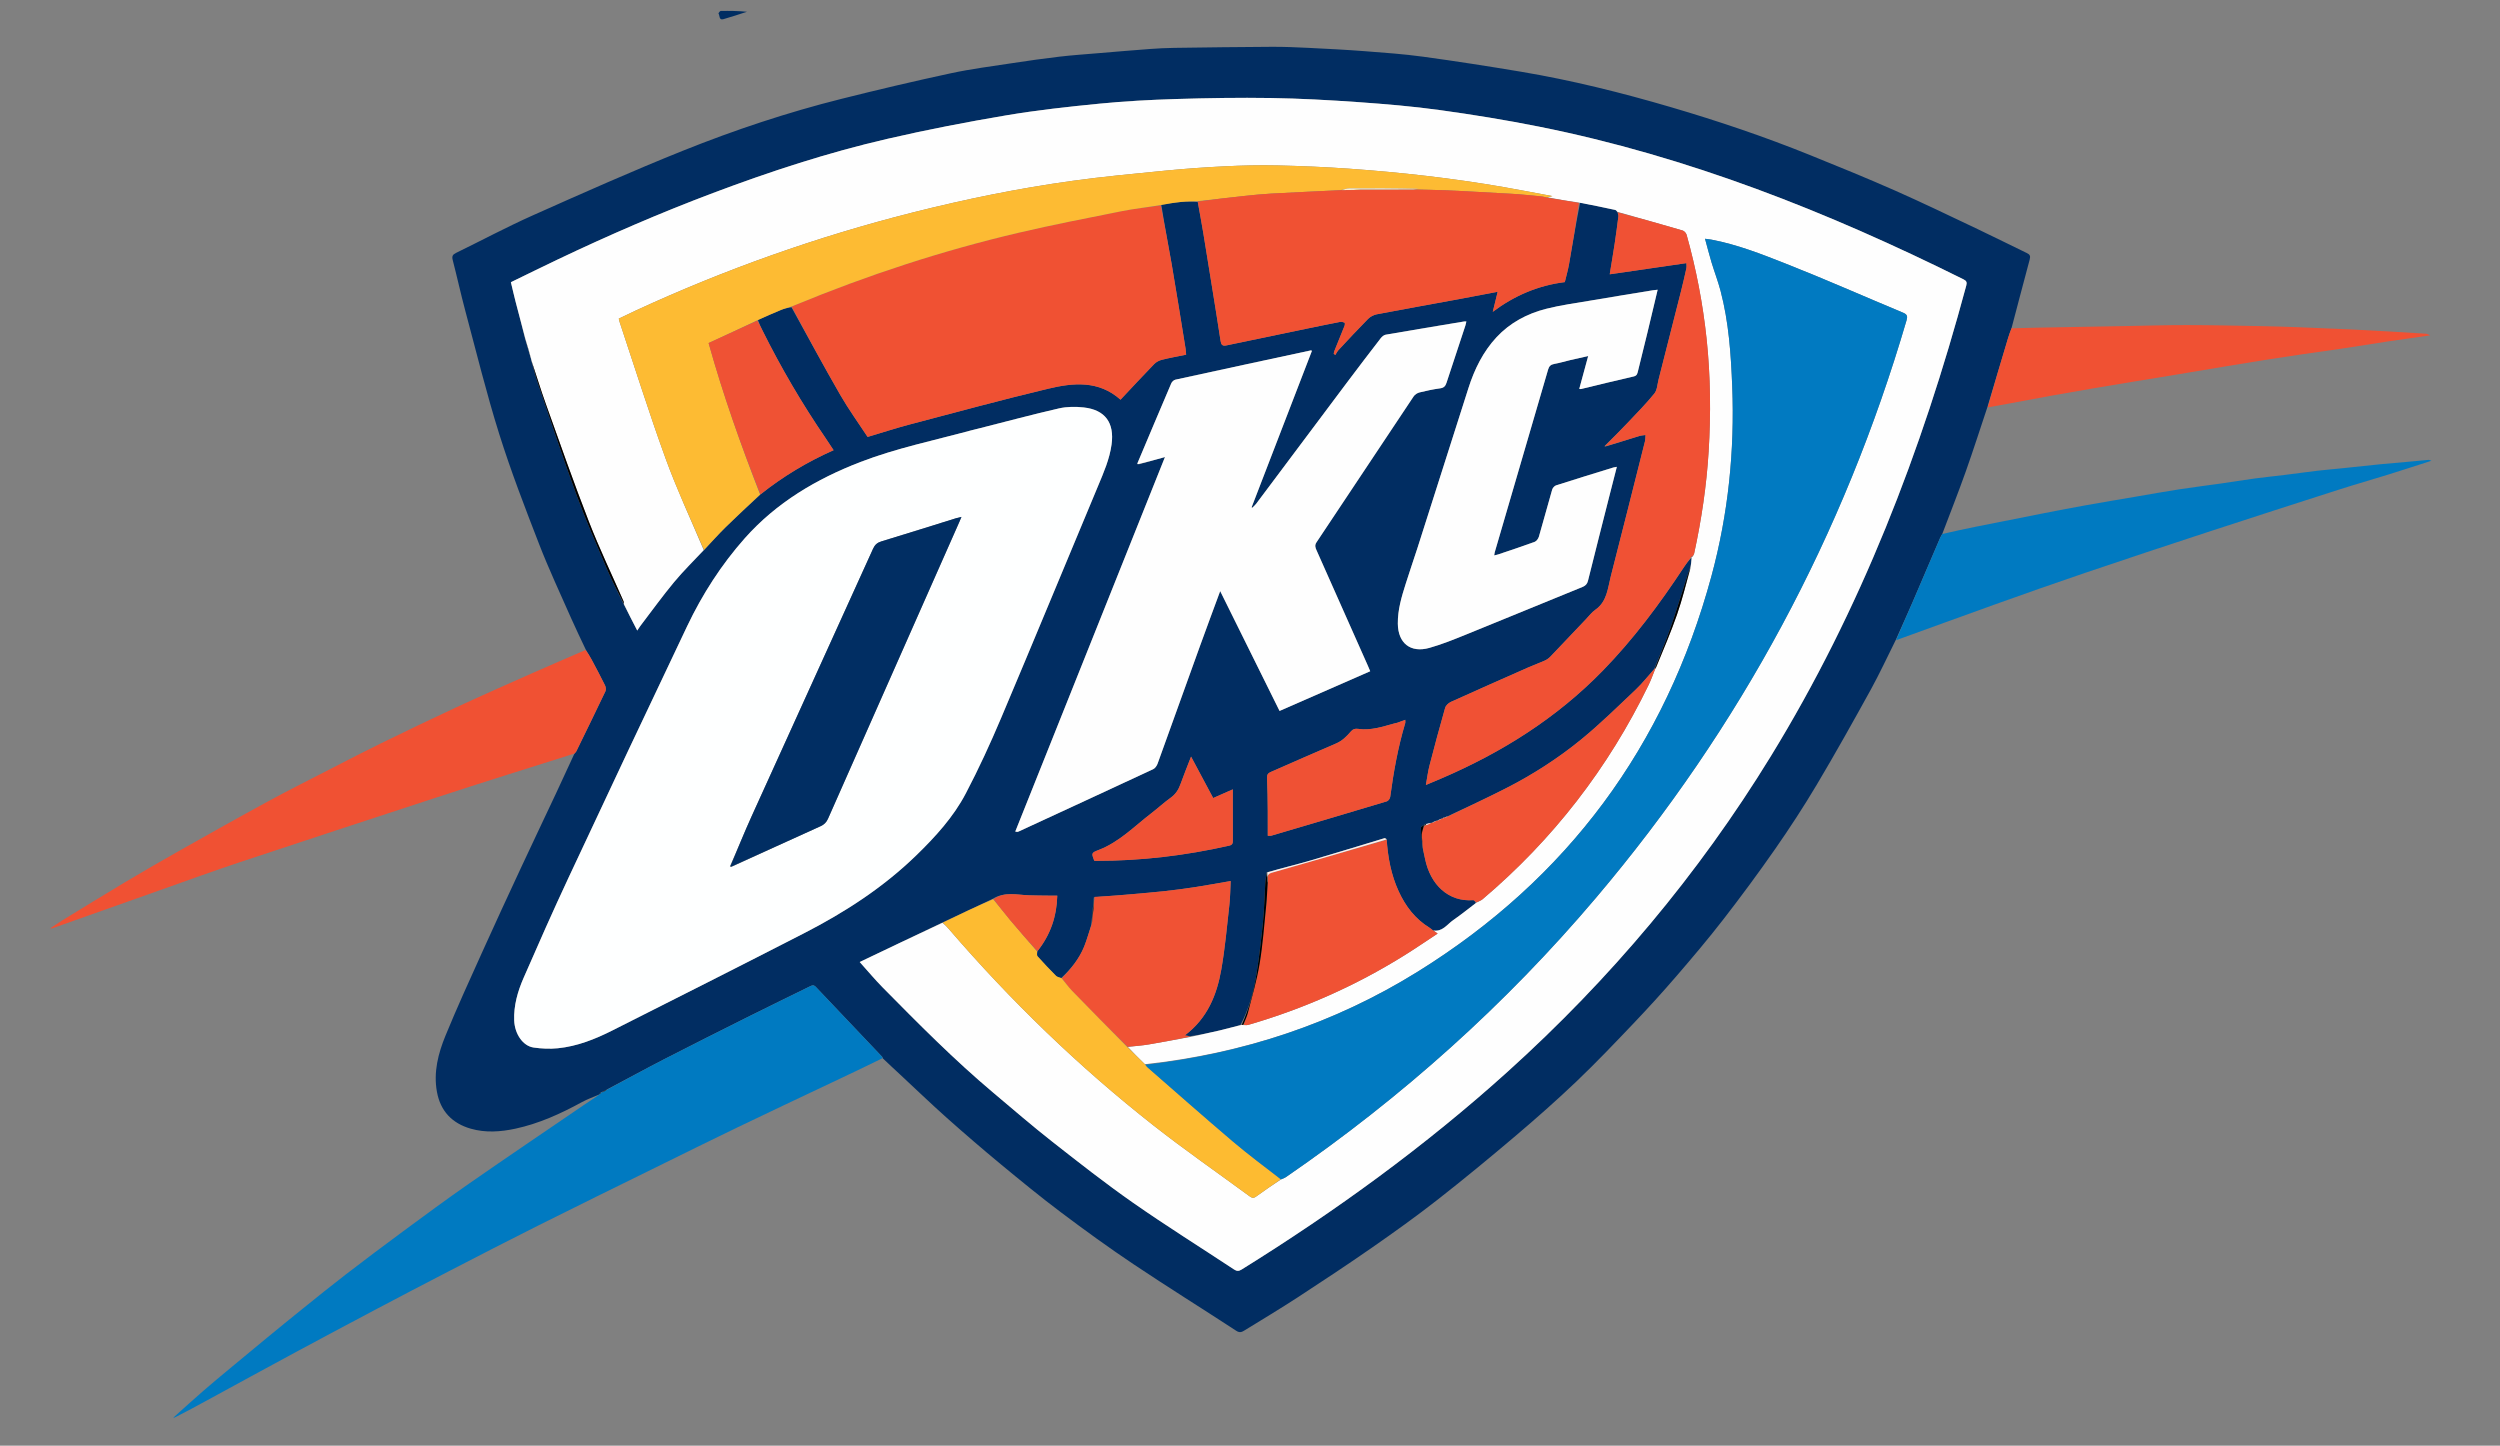 <svg version="1.1" id="Layer_1" xmlns="http://www.w3.org/2000/svg" xmlns:xlink="http://www.w3.org/1999/xlink" x="0px" y="0px"
	 width="100%" viewBox="0 0 2300 1330" enable-background="new 0 0 2300 1330" xml:space="preserve">
<rect x="0" y="0" width="2300" height="1330" fill="#808080" stroke="none"/>
<path fill="none" opacity="1" stroke="none"
	d="
M1447,1331 
	C964.667,1331 482.833,1331 1,1331 
	C1,887.667 1,444.333 1,1 
	C767.667,1 1534.333,1 2301,1 
	C2301,444.333 2301,887.667 2301,1331 
	C2016.5,1331 1732,1331 1447,1331 
M161.793,1303.99 
	C171.564,1298.653 181.33,1293.305 191.109,1287.982 
	C217.685,1273.517 244.224,1258.983 270.858,1244.627 
	C295.818,1231.173 320.843,1217.839 345.911,1204.587 
	C368.249,1192.778 390.637,1181.063 413.087,1169.468 
	C440.345,1155.39 467.593,1141.283 495.024,1127.547 
	C531.102,1109.481 567.342,1091.74 603.535,1073.906 
	C628.553,1061.579 653.541,1049.191 678.667,1037.089 
	C707.448,1023.227 736.361,1009.641 765.227,995.956 
	C780.777,988.583 796.348,981.252 812.525,974.198 
	C817.526,978.808 822.544,983.401 827.526,988.032 
	C841.987,1001.477 856.21,1015.19 870.947,1028.325 
	C887.242,1042.85 903.798,1057.102 920.618,1071.016 
	C938.955,1086.184 957.382,1101.285 976.397,1115.581 
	C998.172,1131.952 1020.258,1147.971 1042.894,1163.119 
	C1074.091,1183.994 1105.984,1203.826 1137.409,1224.364 
	C1140.649,1226.482 1142.682,1225.381 1145.014,1223.946 
	C1161.351,1213.893 1177.824,1204.041 1193.888,1193.565 
	C1217.019,1178.481 1240.064,1163.243 1262.728,1147.471 
	C1282.935,1133.409 1302.981,1119.052 1322.362,1103.884 
	C1346.825,1084.738 1370.805,1064.947 1394.498,1044.851 
	C1413.556,1028.685 1432.323,1012.118 1450.4,994.871 
	C1468.449,977.651 1485.688,959.56 1502.893,941.48 
	C1516.369,927.318 1529.553,912.851 1542.315,898.043 
	C1557.089,880.9 1571.721,863.595 1585.571,845.707 
	C1601.946,824.558 1617.868,803.025 1633.146,781.073 
	C1646.555,761.806 1659.42,742.099 1671.417,721.927 
	C1688.5,693.202 1704.821,664.014 1720.967,634.747 
	C1729.21,619.806 1736.361,604.262 1744.768,588.973 
	C1774.974,577.987 1805.135,566.873 1835.401,556.053 
	C1862.906,546.219 1890.449,536.482 1918.112,527.102 
	C1955.667,514.368 1993.309,501.883 2030.993,489.532 
	C2071.468,476.267 2112.012,463.212 2152.573,450.211 
	C2167.166,445.533 2181.919,441.36 2196.553,436.81 
	C2209.68,432.728 2222.744,428.444 2236.927,423.9 
	C2235.349,423.393 2234.805,423.036 2234.295,423.081 
	C2227.434,423.688 2220.58,424.372 2213.72,424.995 
	C2205.853,425.709 2197.975,426.304 2190.115,427.091 
	C2177.705,428.333 2165.307,429.708 2152.901,430.994 
	C2145.87,431.723 2138.818,432.272 2131.8,433.107 
	C2121.716,434.307 2111.66,435.739 2101.581,436.986 
	C2092.624,438.095 2083.634,438.951 2074.692,440.166 
	C2063.831,441.641 2053.012,443.431 2042.16,444.983 
	C2029.673,446.769 2017.146,448.278 2004.683,450.21 
	C1991.281,452.288 1977.933,454.712 1964.563,456.997 
	C1949.583,459.557 1934.59,462.046 1919.632,464.725 
	C1906.773,467.029 1893.941,469.491 1881.121,472.002 
	C1860.123,476.115 1839.138,480.295 1818.159,484.507 
	C1807.76,486.594 1797.389,488.815 1787.281,490.306 
	C1794.378,471.486 1801.763,452.77 1808.491,433.819 
	C1815.439,414.253 1821.748,394.46 1829.091,374.81 
	C1835.019,373.718 1840.948,372.634 1846.873,371.531 
	C1860.332,369.027 1873.779,366.459 1887.249,364.022 
	C1899.917,361.73 1912.602,359.534 1925.292,357.368 
	C1937.998,355.199 1950.717,353.103 1963.436,351.003 
	C1976.145,348.905 1988.864,346.866 2001.571,344.757 
	C2017.012,342.195 2032.443,339.571 2047.884,337.006 
	C2059.795,335.028 2071.706,333.051 2083.632,331.167 
	C2094.933,329.382 2106.247,327.676 2117.567,326.014 
	C2129.859,324.209 2142.176,322.569 2154.462,320.72 
	C2168.827,318.558 2183.16,316.187 2197.525,314.022 
	C2209.867,312.162 2222.233,310.466 2235.786,308.525 
	C2233.815,307.705 2232.996,307.105 2232.142,307.049 
	C2221.117,306.321 2210.09,305.638 2199.06,305.009 
	C2186.704,304.305 2174.347,303.593 2161.985,303.02 
	C2145.965,302.277 2129.94,301.615 2113.914,301.019 
	C2102.488,300.594 2091.057,300.229 2079.625,300.022 
	C2057.031,299.614 2034.434,299.094 2011.838,299.072 
	C1992.58,299.053 1973.321,299.661 1954.062,300.001 
	C1935.633,300.327 1917.205,300.669 1898.776,300.998 
	C1882.851,301.281 1866.926,301.556 1851.013,301.055 
	C1856.401,280.29 1861.662,259.492 1867.301,238.796 
	C1868.236,235.363 1867.443,234.121 1864.552,232.733 
	C1849.436,225.48 1834.475,217.904 1819.325,210.725 
	C1794.019,198.734 1768.802,186.525 1743.193,175.212 
	C1717.478,163.853 1691.42,153.254 1665.352,142.718 
	C1623.454,125.784 1580.683,111.344 1537.323,98.612 
	C1491.838,85.257 1445.903,73.789 1399.135,65.957 
	C1369.234,60.95 1339.267,56.276 1309.232,52.168 
	C1291.418,49.732 1273.431,48.453 1255.49,47.081 
	C1238.329,45.768 1221.131,44.89 1203.938,44.045 
	C1192.664,43.491 1181.369,43.008 1170.086,43.063 
	C1140.135,43.212 1110.184,43.619 1080.235,44.04 
	C1072.78,44.145 1065.318,44.518 1057.883,45.072 
	C1041.734,46.277 1025.597,47.65 1009.46,49.008 
	C997.769,49.992 986.055,50.793 974.408,52.162 
	C960.169,53.835 945.963,55.848 931.789,58.021 
	C912.726,60.942 893.537,63.363 874.708,67.419 
	C841.021,74.677 807.458,82.577 774.034,90.971 
	C724.413,103.432 675.874,119.583 628.449,138.597 
	C581.911,157.255 536.061,177.675 490.258,198.102 
	C466.307,208.784 443.128,221.189 419.535,232.683 
	C416.431,234.195 415.604,235.766 416.499,239.228 
	C420.505,254.724 423.903,270.379 428.045,285.837 
	C438.212,323.78 447.569,361.991 459.333,399.44 
	C470.079,433.647 483.039,467.196 496.011,500.653 
	C504.979,523.785 515.548,546.3 525.561,569.021 
	C529.835,578.72 534.514,588.24 538.352,598.177 
	C521.794,605.357 505.186,612.424 488.69,619.744 
	C465.458,630.054 442.211,640.338 419.154,651.029 
	C396.193,661.677 373.398,672.688 350.647,683.781 
	C335.848,690.997 321.228,698.583 306.584,706.113 
	C286.672,716.352 266.65,726.393 246.973,737.067 
	C220.166,751.61 193.58,766.566 167.012,781.546 
	C149.542,791.396 132.169,801.429 114.939,811.692 
	C95.486,823.278 76.228,835.193 56.916,847.015 
	C53.26,849.254 49.746,851.726 46.166,854.09 
	C48.115,854.429 49.349,853.629 50.696,853.15 
	C82.871,841.72 115.048,830.297 147.245,818.93 
	C171.785,810.266 196.241,801.342 220.931,793.126 
	C280.193,773.407 339.557,753.993 398.91,734.547 
	C422.086,726.953 445.32,719.535 468.567,712.16 
	C488.415,705.862 508.319,699.739 528.056,694.316 
	C522.549,706.192 517.089,718.09 511.525,729.938 
	C500.745,752.893 489.813,775.778 479.114,798.77 
	C467.304,824.152 455.53,849.552 444.023,875.072 
	C432.389,900.876 420.583,926.623 409.854,952.805 
	C403.133,969.205 398.671,986.413 401.994,1004.579 
	C405.252,1022.393 416.108,1033.501 433.054,1038.382 
	C446.62,1042.289 460.526,1041.33 474.225,1038.371 
	C495.946,1033.679 515.912,1024.57 535.306,1013.973 
	C540.334,1011.225 545.819,1009.316 550.807,1007.66 
	C546.022,1010.791 541.182,1013.842 536.46,1017.066 
	C501.492,1040.942 466.411,1064.656 431.648,1088.826 
	C410.949,1103.217 390.672,1118.221 370.371,1133.176 
	C352.816,1146.108 335.392,1159.224 318.106,1172.513 
	C304.817,1182.73 291.794,1193.294 278.727,1203.796 
	C267.565,1212.766 256.48,1221.833 245.415,1230.922 
	C234.105,1240.211 222.841,1249.557 211.592,1258.92 
	C203.484,1265.669 195.341,1272.38 187.381,1279.302 
	C178.282,1287.214 169.37,1295.34 159.938,1303.697 
	C159.811,1304.056 159.685,1304.415 159.558,1304.774 
	C160.061,1304.542 160.564,1304.311 161.793,1303.99 
M661.022,12.597 
	C662.327,14.48 661.325,18.814 665.513,17.646 
	C672.805,15.613 679.968,13.12 687.185,10.819 
	C679.022,10 671.09,9.95 663.162,10.081 
	C662.398,10.093 661.653,11.228 661.022,12.597 
z"/>
<path fill="#012D62" opacity="1" stroke="none" 
	d="
M1828.336,374.766 
	C1821.748,394.46 1815.439,414.253 1808.491,433.819 
	C1801.763,452.77 1794.378,471.486 1786.993,490.961 
	C1786.075,492.765 1785.342,493.87 1784.828,495.069 
	C1776.399,514.727 1768.061,534.424 1759.565,554.053 
	C1754.502,565.753 1749.2,577.349 1744.005,588.991 
	C1736.361,604.262 1729.21,619.806 1720.967,634.747 
	C1704.821,664.014 1688.5,693.202 1671.417,721.927 
	C1659.42,742.099 1646.555,761.806 1633.146,781.073 
	C1617.868,803.025 1601.946,824.558 1585.571,845.707 
	C1571.721,863.595 1557.089,880.9 1542.315,898.043 
	C1529.553,912.851 1516.369,927.318 1502.893,941.48 
	C1485.688,959.56 1468.449,977.651 1450.4,994.871 
	C1432.323,1012.118 1413.556,1028.685 1394.498,1044.851 
	C1370.805,1064.947 1346.825,1084.738 1322.362,1103.884 
	C1302.981,1119.052 1282.935,1133.409 1262.728,1147.471 
	C1240.064,1163.243 1217.019,1178.481 1193.888,1193.565 
	C1177.824,1204.041 1161.351,1213.893 1145.014,1223.946 
	C1142.682,1225.381 1140.649,1226.482 1137.409,1224.364 
	C1105.984,1203.826 1074.091,1183.994 1042.894,1163.119 
	C1020.258,1147.971 998.172,1131.952 976.397,1115.581 
	C957.382,1101.285 938.955,1086.184 920.618,1071.016 
	C903.798,1057.102 887.242,1042.85 870.947,1028.325 
	C856.21,1015.19 841.987,1001.477 827.526,988.032 
	C822.544,983.401 817.526,978.808 812.23,973.709 
	C811.827,972.911 811.807,972.52 811.601,972.304 
	C791.23,950.848 770.814,929.436 750.509,907.918 
	C748.444,905.73 746.904,906.598 744.884,907.596 
	C726.695,916.576 708.426,925.394 690.284,934.465 
	C663.807,947.703 637.341,960.965 611.015,974.498 
	C593.673,983.412 576.586,992.821 559.001,1002.026 
	C556.749,1003.054 554.879,1004.066 553.011,1005.043 
	C553.013,1005.008 553.078,1005.034 552.729,1005.055 
	C551.93,1005.739 551.478,1006.403 551.029,1007.034 
	C551.032,1007.002 551.094,1007.022 551.094,1007.022 
	C545.819,1009.316 540.334,1011.225 535.306,1013.973 
	C515.912,1024.57 495.946,1033.679 474.225,1038.371 
	C460.526,1041.33 446.62,1042.289 433.054,1038.382 
	C416.108,1033.501 405.252,1022.393 401.994,1004.579 
	C398.671,986.413 403.133,969.205 409.854,952.805 
	C420.583,926.623 432.389,900.876 444.023,875.072 
	C455.53,849.552 467.304,824.152 479.114,798.77 
	C489.813,775.778 500.745,752.893 511.525,729.938 
	C517.089,718.09 522.549,706.192 528.303,693.701 
	C529.08,692.526 529.792,692.054 530.116,691.393 
	C539.146,672.931 548.192,654.476 557.024,635.919 
	C557.708,634.481 557.363,632.047 556.607,630.515 
	C552.642,622.492 548.434,614.587 544.219,606.691 
	C542.608,603.674 540.753,600.787 539.009,597.841 
	C534.514,588.24 529.835,578.72 525.561,569.021 
	C515.548,546.3 504.979,523.785 496.011,500.653 
	C483.039,467.196 470.079,433.647 459.333,399.44 
	C447.569,361.991 438.212,323.78 428.045,285.837 
	C423.903,270.379 420.505,254.724 416.499,239.228 
	C415.604,235.766 416.431,234.195 419.535,232.683 
	C443.128,221.189 466.307,208.784 490.258,198.102 
	C536.061,177.675 581.911,157.255 628.449,138.597 
	C675.874,119.583 724.413,103.432 774.034,90.971 
	C807.458,82.577 841.021,74.677 874.708,67.419 
	C893.537,63.363 912.726,60.942 931.789,58.021 
	C945.963,55.848 960.169,53.835 974.408,52.162 
	C986.055,50.793 997.769,49.992 1009.46,49.008 
	C1025.597,47.65 1041.734,46.277 1057.883,45.072 
	C1065.318,44.518 1072.78,44.145 1080.235,44.04 
	C1110.184,43.619 1140.135,43.212 1170.086,43.063 
	C1181.369,43.008 1192.664,43.491 1203.938,44.045 
	C1221.131,44.89 1238.329,45.768 1255.49,47.081 
	C1273.431,48.453 1291.418,49.732 1309.232,52.168 
	C1339.267,56.276 1369.234,60.95 1399.135,65.957 
	C1445.903,73.789 1491.838,85.257 1537.323,98.612 
	C1580.683,111.344 1623.454,125.784 1665.352,142.718 
	C1691.42,153.254 1717.478,163.853 1743.193,175.212 
	C1768.802,186.525 1794.019,198.734 1819.325,210.725 
	C1834.475,217.904 1849.436,225.48 1864.552,232.733 
	C1867.443,234.121 1868.236,235.363 1867.301,238.796 
	C1861.662,259.492 1856.401,280.29 1850.681,301.627 
	C1849.363,305.171 1848.305,308.12 1847.404,311.117 
	C1841.03,332.328 1834.688,353.549 1828.336,374.766 
M1328.377,752.043 
	C1327.897,752.359 1327.417,752.676 1327.006,753.003 
	C1327.006,753.003 1327.019,752.935 1326.286,753.057 
	C1324.837,753.701 1323.387,754.344 1322.005,755.001 
	C1322.005,755.001 1322.017,754.934 1321.284,755.053 
	C1319.835,755.698 1318.386,756.343 1317.005,757.002 
	C1317.005,757.002 1317.018,756.934 1316.287,757.053 
	C1314.922,757.369 1313.557,757.685 1311.366,758.008 
	C1309.915,759.195 1307.195,760.416 1307.224,761.565 
	C1307.383,767.715 1308.229,773.848 1308.993,780.793 
	C1309.655,783.789 1310.366,786.775 1310.97,789.782 
	C1315.867,814.189 1332.741,829.895 1355.412,828.141 
	C1356.24,828.077 1357.186,829.548 1357.722,830.888 
	C1350.833,836.107 1344.106,841.562 1337.002,846.471 
	C1331.364,850.366 1327.243,857.351 1318.188,855.953 
	C1317.197,855.144 1316.284,854.208 1315.203,853.547 
	C1301.975,845.456 1293.077,833.753 1286.707,819.841 
	C1279.831,804.827 1276.874,788.935 1275.74,771.908 
	C1275.066,771.631 1274.276,770.969 1273.734,771.132 
	C1251.075,777.937 1228.488,784.989 1205.777,791.617 
	C1192.623,795.457 1179.273,798.629 1165.354,802.551 
	C1164.902,805.981 1164.254,809.398 1164.036,812.842 
	C1163.281,824.726 1163.091,836.66 1161.912,848.497 
	C1160.314,864.554 1158.458,880.613 1155.869,896.535 
	C1153.273,912.502 1149.107,928.14 1141.229,942.996 
	C1134.917,944.665 1128.639,946.475 1122.287,947.969 
	C1113.271,950.09 1104.201,951.979 1094.785,953.332 
	C1093.627,953.137 1092.47,952.943 1090.062,952.538 
	C1110.811,936.908 1119.467,915.407 1123.58,892.035 
	C1127.033,872.413 1128.788,852.483 1131.011,832.657 
	C1131.833,825.326 1131.843,817.904 1132.224,810.512 
	C1121.246,812.425 1110.957,814.385 1100.612,815.971 
	C1090.407,817.536 1080.167,818.947 1069.9,820.02 
	C1055.868,821.487 1041.8,822.627 1027.737,823.794 
	C1020.849,824.366 1013.939,824.684 1006.357,825.571 
	C1005.638,833.691 1004.919,841.811 1004.019,850.749 
	C1001.834,857.504 1000.053,864.423 997.376,870.976 
	C992.812,882.145 985.322,891.406 976.307,899.849 
	C974.687,899.178 972.659,898.914 971.516,897.767 
	C965.694,891.923 960.012,885.931 954.526,879.772 
	C953.706,878.853 954.184,876.778 954.673,874.893 
	C966.318,860.115 972.196,843.336 972.7,824 
	C969.865,824 967.574,824.025 965.285,823.995 
	C958.999,823.911 952.709,823.911 946.427,823.682 
	C935.426,823.28 924.171,820.11 913.163,827.01 
	C897.814,834.22 882.466,841.431 866.418,848.969 
	C841.289,860.981 816.16,872.993 790.933,885.052 
	C798.189,893.124 804.816,901.107 812.077,908.465 
	C844.917,941.744 877.811,974.981 913.635,1005.123 
	C931.532,1020.182 949.226,1035.511 967.613,1049.952 
	C992.208,1069.267 1016.836,1088.626 1042.457,1106.525 
	C1072.869,1127.77 1104.37,1147.457 1135.338,1167.912 
	C1137.894,1169.6 1139.693,1169.57 1142.33,1167.931 
	C1228.92,1114.111 1311.131,1054.42 1386.906,986.055 
	C1481.387,900.812 1562.48,804.423 1629.056,695.883 
	C1711.818,560.953 1768.012,415.017 1808.958,262.728 
	C1809.74,259.818 1809.281,258.416 1806.429,256.998 
	C1681.708,194.957 1552.995,143.955 1415.872,116.505 
	C1385.652,110.455 1355.172,105.505 1324.641,101.28 
	C1299.797,97.842 1274.734,95.74 1249.703,93.971 
	C1222.971,92.081 1196.172,90.606 1169.382,90.18 
	C1140.075,89.713 1110.732,90.218 1081.43,91.119 
	C1058.148,91.834 1034.836,93.083 1011.663,95.361 
	C982.914,98.188 954.126,101.325 925.66,106.137 
	C889.11,112.316 852.651,119.371 816.536,127.71 
	C761.823,140.344 708.493,157.776 655.946,177.58 
	C607.498,195.839 560.027,216.376 513.297,238.64 
	C498.814,245.54 484.425,252.638 470.017,259.634 
	C471.547,265.989 472.892,271.932 474.416,277.829 
	C477.275,288.895 480.237,299.934 483.049,311.799 
	C485.083,318.537 487.117,325.275 489.023,331.995 
	C489.023,331.995 489.047,331.867 489.025,332.701 
	C490.942,339.342 492.591,346.075 494.822,352.608 
	C506.552,386.96 517.928,421.446 530.431,455.517 
	C538.896,478.586 548.825,501.13 558.485,523.745 
	C563.149,534.664 568.7,545.204 574.115,556.605 
	C578.083,564.281 582.051,571.957 586.267,580.114 
	C587.566,578.179 588.412,576.764 589.406,575.462 
	C599.566,562.153 609.366,548.544 620.047,535.666 
	C628.615,525.337 638.26,515.9 647.981,505.773 
	C654.466,498.867 660.734,491.74 667.487,485.106 
	C677.91,474.866 688.665,464.963 699.873,454.723 
	C720.431,438.262 742.857,424.834 766.91,414.184 
	C764.203,410.094 761.896,406.506 759.488,402.986 
	C737.878,371.387 718.595,338.426 701.54,304.157 
	C700.017,301.096 698.548,298.008 697.284,294.268 
	C704.358,291.212 711.391,288.059 718.522,285.145 
	C721.629,283.876 724.936,283.097 728.227,282.793 
	C743.143,309.697 757.742,336.785 773.111,363.428 
	C780.827,376.804 789.944,389.372 798.207,401.97 
	C811.729,397.947 824.371,393.821 837.209,390.434 
	C879.465,379.286 921.652,367.819 964.149,357.658 
	C987.19,352.149 1010.702,349.725 1030.875,367.721 
	C1041.289,356.642 1051.46,345.648 1061.883,334.899 
	C1063.695,333.031 1066.432,331.631 1068.986,330.992 
	C1076.209,329.184 1083.559,327.884 1091.254,326.302 
	C1091.052,324.182 1090.987,322.381 1090.699,320.617 
	C1086.472,294.689 1082.363,268.741 1077.916,242.851 
	C1074.822,224.835 1071.257,206.901 1068.384,188.292 
	C1074.418,187.439 1080.432,186.394 1086.49,185.793 
	C1091.596,185.286 1096.753,185.295 1101.96,185.913 
	C1103.628,195.231 1105.391,204.534 1106.943,213.872 
	C1109.732,230.652 1112.41,247.451 1115.106,264.246 
	C1117.749,280.709 1120.422,297.167 1122.931,313.651 
	C1123.452,317.073 1124.542,318.568 1128.335,317.763 
	C1152.574,312.617 1176.843,307.614 1201.107,302.588 
	C1211.692,300.395 1222.279,298.208 1232.891,296.156 
	C1234.192,295.904 1235.746,296.296 1236.991,296.834 
	C1237.355,296.991 1237.348,298.803 1237.01,299.659 
	C1233.96,307.375 1230.789,315.043 1227.687,322.738 
	C1227.348,323.58 1227.223,324.508 1226.998,325.396 
	C1227.484,325.805 1227.97,326.214 1228.456,326.623 
	C1229.444,325.081 1230.225,323.346 1231.454,322.028 
	C1240.431,312.402 1249.376,302.739 1258.631,293.385 
	C1260.671,291.323 1263.769,289.695 1266.624,289.149 
	C1291.453,284.4 1316.343,279.968 1341.204,275.388 
	C1352.941,273.227 1364.655,270.948 1377.872,268.439 
	C1376.221,275.156 1374.819,280.86 1373.338,286.889 
	C1393.194,271.996 1415.099,262.603 1439.619,259.54 
	C1440.982,253.83 1442.578,248.389 1443.552,242.838 
	C1446.83,224.178 1449.886,205.48 1453.7,186.332 
	C1464.483,188.584 1475.271,190.807 1486.035,193.146 
	C1486.829,193.319 1487.44,194.33 1488.271,195.746 
	C1488.506,196.846 1489.057,197.986 1488.924,199.04 
	C1487.883,207.31 1486.8,215.577 1485.556,223.819 
	C1484.156,233.087 1482.575,242.327 1480.946,252.357 
	C1504.714,248.894 1527.831,245.525 1551.507,242.075 
	C1551.507,243.786 1551.785,245.401 1551.46,246.883 
	C1549.924,253.879 1548.319,260.863 1546.564,267.808 
	C1539.712,294.933 1532.809,322.044 1525.887,349.151 
	C1524.768,353.532 1524.633,358.815 1522.018,362.041 
	C1514.337,371.518 1505.713,380.241 1497.31,389.119 
	C1490.634,396.173 1483.739,403.019 1476.441,410.111 
	C1476.428,410.333 1476.416,410.555 1476.404,410.777 
	C1476.744,410.677 1477.085,410.577 1478.209,410.474 
	C1488.203,407.344 1498.185,404.173 1508.204,401.122 
	C1510.022,400.568 1511.99,400.505 1513.889,400.215 
	C1513.719,402.193 1513.819,404.24 1513.341,406.14 
	C1502.924,447.532 1492.526,488.929 1481.919,530.272 
	C1479.085,541.32 1478.517,553.468 1467.675,561.012 
	C1464.395,563.294 1461.886,566.701 1459.084,569.65 
	C1448.192,581.111 1437.355,592.625 1426.407,604.033 
	C1424.963,605.538 1423.141,606.859 1421.246,607.718 
	C1416.472,609.88 1411.501,611.606 1406.704,613.725 
	C1382.684,624.332 1358.664,634.942 1334.746,645.777 
	C1332.577,646.76 1330.139,649.067 1329.516,651.243 
	C1324.462,668.9 1319.702,686.644 1315.102,704.427 
	C1313.661,709.997 1312.984,715.766 1311.824,722.181 
	C1317.227,719.897 1321.816,717.985 1326.383,716.022 
	C1381.848,692.179 1432.115,660.583 1474.483,617.099 
	C1502.733,588.105 1526.774,555.844 1548.981,522.125 
	C1551.238,518.697 1553.748,515.434 1556.603,512.788 
	C1556.151,516.186 1555.7,519.584 1554.572,523.352 
	C1554.063,524.739 1553.505,526.109 1553.052,527.514 
	C1547.483,544.768 1542.24,562.136 1536.268,579.249 
	C1532.039,591.368 1526.831,603.146 1521.762,615.706 
	C1516.17,621.961 1510.983,628.645 1504.907,634.389 
	C1488.36,650.031 1472.111,666.101 1454.492,680.468 
	C1433.02,697.977 1409.628,712.963 1384.859,725.535 
	C1367.41,734.392 1349.657,742.653 1331.464,751.115 
	C1330.625,751.401 1329.786,751.687 1329.006,751.996 
	C1329.006,751.996 1329.012,751.932 1328.377,752.043 
M1047.9,427.15 
	C1055.758,424.958 1063.616,422.766 1071.773,420.491 
	C1025.626,535.937 979.84,650.48 934.053,765.024 
	C935.888,765.505 936.461,765.303 937.009,765.05 
	C978.339,745.953 1019.682,726.886 1060.941,707.638 
	C1062.715,706.81 1064.272,704.516 1064.982,702.561 
	C1078.072,666.483 1090.977,630.338 1104.01,594.239 
	C1110,577.649 1116.18,561.127 1122.56,543.798 
	C1141.014,581.049 1159.067,617.49 1177.188,654.069 
	C1205.202,641.8 1232.727,629.746 1260.592,617.543 
	C1259.786,615.653 1259.104,613.997 1258.377,612.36 
	C1242.657,576.978 1226.938,541.595 1211.194,506.223 
	C1210.09,503.742 1209.325,501.69 1211.195,498.889 
	C1241.04,454.181 1270.719,409.363 1300.566,364.657 
	C1301.695,362.965 1303.972,361.528 1305.977,361.028 
	C1312.262,359.46 1318.635,358.122 1325.049,357.251 
	C1328.486,356.784 1329.84,355.061 1330.801,352.12 
	C1336.526,334.591 1342.352,317.093 1348.123,299.578 
	C1348.508,298.408 1348.714,297.178 1349.063,295.725 
	C1348.118,295.725 1347.643,295.66 1347.192,295.735 
	C1323.065,299.755 1298.932,303.739 1274.833,307.923 
	C1273.167,308.212 1271.39,309.712 1270.293,311.134 
	C1259.917,324.581 1249.604,338.078 1239.412,351.665 
	C1211.435,388.961 1183.531,426.314 1155.561,463.616 
	C1154.534,464.986 1153.116,466.064 1151.881,467.278 
	C1151.754,467.066 1151.628,466.855 1151.501,466.644 
	C1169.996,418.67 1188.491,370.696 1206.958,322.797 
	C1206.449,322.483 1206.286,322.297 1206.169,322.322 
	C1164.561,331.272 1122.95,340.211 1081.372,349.302 
	C1079.911,349.621 1078.191,351.203 1077.584,352.622 
	C1067.066,377.211 1056.703,401.866 1046.132,426.932 
	C1046.463,426.999 1046.794,427.066 1047.9,427.15 
M901.413,393.955 
	C898.673,394.644 895.922,395.29 893.196,396.029 
	C859.212,405.247 824.624,412.328 791.629,425.031 
	C750.996,440.674 714.271,462.428 685.15,495.262 
	C663.626,519.531 646.145,546.78 632.208,576.036 
	C595.475,653.148 559.095,730.431 522.904,807.799 
	C508.685,838.197 495.118,868.907 481.706,899.672 
	C476.313,912.044 472.528,925.046 473.058,938.838 
	C473.534,951.225 481.039,962.289 490.908,963.726 
	C498.246,964.794 505.887,965.133 513.252,964.393 
	C531.014,962.609 547.453,956.05 563.236,948.094 
	C622.145,918.397 681.05,888.687 739.742,858.565 
	C777.354,839.262 812.643,816.414 843.122,786.765 
	C860.618,769.745 877.136,751.67 888.496,730.002 
	C900.363,707.368 911.079,684.057 921.04,660.509 
	C951.072,589.509 980.443,518.229 1010.2,447.112 
	C1015.405,434.672 1020.807,422.376 1022.654,408.844 
	C1025.359,389.022 1016.786,377.042 997.076,374.86 
	C989.572,374.029 981.572,374.061 974.263,375.734 
	C950.135,381.256 926.22,387.706 901.413,393.955 
M1303.976,504.493 
	C1300.385,515.383 1296.701,526.245 1293.227,537.173 
	C1289.443,549.073 1285.869,561.037 1285.998,573.723 
	C1286.183,591.712 1297.646,600.949 1315.055,596.05 
	C1326.513,592.826 1337.639,588.292 1348.698,583.811 
	C1384.42,569.339 1420.026,554.58 1455.732,540.068 
	C1458.654,538.88 1460.186,537.369 1460.957,534.267 
	C1467.489,507.969 1474.182,481.711 1480.84,455.444 
	C1482.987,446.973 1485.172,438.512 1487.483,429.489 
	C1485.944,429.769 1485.155,429.831 1484.417,430.059 
	C1466.793,435.503 1449.155,440.901 1431.593,446.538 
	C1430.093,447.02 1428.445,448.919 1427.99,450.485 
	C1423.823,464.849 1419.992,479.311 1415.806,493.669 
	C1415.258,495.548 1413.587,497.887 1411.884,498.515 
	C1400.821,502.592 1389.608,506.263 1378.435,510.039 
	C1377.302,510.422 1376.104,510.615 1374.63,510.97 
	C1374.887,509.56 1374.963,508.729 1375.192,507.943 
	C1391.559,451.949 1407.958,395.964 1424.265,339.953 
	C1425.169,336.845 1426.706,335.378 1429.945,334.808 
	C1435.009,333.917 1439.958,332.384 1444.975,331.203 
	C1450.07,330.005 1455.188,328.903 1461.127,327.573 
	C1458.232,338.218 1455.594,347.919 1452.917,357.763 
	C1453.546,357.834 1454.044,358.021 1454.472,357.918 
	C1470.638,354.04 1486.771,350.013 1502.983,346.34 
	C1506.089,345.637 1506.376,343.676 1506.921,341.471 
	C1509.873,329.528 1512.838,317.588 1515.728,305.63 
	C1518.832,292.785 1521.858,279.921 1525.041,266.551 
	C1523.095,266.775 1521.803,266.869 1520.53,267.078 
	C1501.485,270.208 1482.428,273.271 1463.404,276.523 
	C1449.64,278.877 1435.725,280.728 1422.227,284.174 
	C1404.887,288.599 1389.128,297.034 1376.887,310.17 
	C1364.513,323.449 1356.516,339.636 1350.992,356.971 
	C1335.403,405.895 1319.776,454.806 1303.976,504.493 
M1285.298,664.976 
	C1284.507,665.165 1283.711,665.335 1282.927,665.546 
	C1272.017,668.479 1261.18,672.276 1249.655,670.588 
	C1246.536,670.131 1244.679,670.77 1242.774,672.991 
	C1238.898,677.509 1234.828,681.608 1229.055,684.06 
	C1209.073,692.549 1189.276,701.473 1169.356,710.108 
	C1166.737,711.243 1165.564,712.446 1165.703,715.578 
	C1166.153,725.727 1166.226,735.895 1166.342,746.057 
	C1166.429,753.668 1166.359,761.282 1166.359,768.906 
	C1168.069,768.906 1168.775,769.063 1169.382,768.884 
	C1204.914,758.39 1240.447,747.901 1275.924,737.223 
	C1277.273,736.816 1278.8,734.651 1279.002,733.14 
	C1282.068,710.209 1286.158,687.501 1292.794,665.299 
	C1293.053,664.434 1292.827,663.424 1292.827,662.226 
	C1290.389,663.172 1288.237,664.007 1285.298,664.976 
M1134.192,735.586 
	C1134.192,732.622 1134.192,729.658 1134.192,726.211 
	C1127.902,728.992 1122.108,731.553 1116.124,734.199 
	C1109.321,721.453 1102.758,709.158 1095.783,696.089 
	C1092.244,705.24 1088.969,713.227 1086.082,721.351 
	C1084.246,726.522 1081.558,730.679 1076.973,733.957 
	C1070.891,738.305 1065.388,743.454 1059.446,748.01 
	C1043.68,760.098 1029.735,774.76 1010.572,782.055 
	C1003.954,784.574 1004.107,784.975 1006.681,791.849 
	C1007.14,791.905 1007.629,792.018 1008.118,792.018 
	C1049.567,792.028 1090.452,787.152 1130.862,778.004 
	C1133.985,777.297 1134.245,775.619 1134.228,773.045 
	C1134.147,760.884 1134.192,748.722 1134.192,735.586 
z"/>
<path fill="#007AC1" opacity="1" stroke="none" 
	d="
M559.385,1002.009 
	C576.586,992.821 593.673,983.412 611.015,974.498 
	C637.341,960.965 663.807,947.703 690.284,934.465 
	C708.426,925.394 726.695,916.576 744.884,907.596 
	C746.904,906.598 748.444,905.73 750.509,907.918 
	C770.814,929.436 791.23,950.848 811.601,972.304 
	C811.807,972.52 811.827,972.911 811.922,973.561 
	C796.348,981.252 780.777,988.583 765.227,995.956 
	C736.361,1009.641 707.448,1023.227 678.667,1037.089 
	C653.541,1049.191 628.553,1061.579 603.535,1073.906 
	C567.342,1091.74 531.102,1109.481 495.024,1127.547 
	C467.593,1141.283 440.345,1155.39 413.087,1169.468 
	C390.637,1181.063 368.249,1192.778 345.911,1204.587 
	C320.843,1217.839 295.818,1231.173 270.858,1244.627 
	C244.224,1258.983 217.685,1273.517 191.109,1287.982 
	C181.33,1293.305 171.564,1298.653 161.27,1303.845 
	C160.747,1303.701 160.376,1303.373 160.376,1303.373 
	C169.37,1295.34 178.282,1287.214 187.381,1279.302 
	C195.341,1272.38 203.484,1265.669 211.592,1258.92 
	C222.841,1249.557 234.105,1240.211 245.415,1230.922 
	C256.48,1221.833 267.565,1212.766 278.727,1203.796 
	C291.794,1193.294 304.817,1182.73 318.106,1172.513 
	C335.392,1159.224 352.816,1146.108 370.371,1133.176 
	C390.672,1118.221 410.949,1103.217 431.648,1088.826 
	C466.411,1064.656 501.492,1040.942 536.46,1017.066 
	C541.182,1013.842 546.022,1010.791 550.951,1007.341 
	C551.094,1007.022 551.032,1007.002 551.397,1006.993 
	C552.201,1006.334 552.639,1005.684 553.078,1005.034 
	C553.078,1005.034 553.013,1005.008 553.355,1005.235 
	C555.593,1004.311 557.489,1003.16 559.385,1002.009 
z"/>
<path fill="#F05133" opacity="1" stroke="none" 
	d="
M538.68,598.009 
	C540.753,600.787 542.608,603.674 544.219,606.691 
	C548.434,614.587 552.642,622.492 556.607,630.515 
	C557.363,632.047 557.708,634.481 557.024,635.919 
	C548.192,654.476 539.146,672.931 530.116,691.393 
	C529.792,692.054 529.08,692.526 528.374,693.312 
	C508.319,699.739 488.415,705.862 468.567,712.16 
	C445.32,719.535 422.086,726.953 398.91,734.547 
	C339.557,753.993 280.193,773.407 220.931,793.126 
	C196.241,801.342 171.785,810.266 147.245,818.93 
	C115.048,830.297 82.871,841.72 50.696,853.15 
	C49.349,853.629 48.115,854.429 46.166,854.09 
	C49.746,851.726 53.26,849.254 56.916,847.015 
	C76.228,835.193 95.486,823.278 114.939,811.692 
	C132.169,801.429 149.542,791.396 167.012,781.546 
	C193.58,766.566 220.166,751.61 246.973,737.067 
	C266.65,726.393 286.672,716.352 306.584,706.113 
	C321.228,698.583 335.848,690.997 350.647,683.781 
	C373.398,672.688 396.193,661.677 419.154,651.029 
	C442.211,640.338 465.458,630.054 488.69,619.744 
	C505.186,612.424 521.794,605.357 538.68,598.009 
z"/>
<path fill="#007AC1" opacity="1" stroke="none" 
	d="
M1744.386,588.982 
	C1749.2,577.349 1754.502,565.753 1759.565,554.053 
	C1768.061,534.424 1776.399,514.727 1784.828,495.069 
	C1785.342,493.87 1786.075,492.765 1786.855,491.296 
	C1797.389,488.815 1807.76,486.594 1818.159,484.507 
	C1839.138,480.295 1860.123,476.115 1881.121,472.002 
	C1893.941,469.491 1906.773,467.029 1919.632,464.725 
	C1934.59,462.046 1949.583,459.557 1964.563,456.997 
	C1977.933,454.712 1991.281,452.288 2004.683,450.21 
	C2017.146,448.278 2029.673,446.769 2042.16,444.983 
	C2053.012,443.431 2063.831,441.641 2074.692,440.166 
	C2083.634,438.951 2092.624,438.095 2101.581,436.986 
	C2111.66,435.739 2121.716,434.307 2131.8,433.107 
	C2138.818,432.272 2145.87,431.723 2152.901,430.994 
	C2165.307,429.708 2177.705,428.333 2190.115,427.091 
	C2197.975,426.304 2205.853,425.709 2213.72,424.995 
	C2220.58,424.372 2227.434,423.688 2234.295,423.081 
	C2234.805,423.036 2235.349,423.393 2236.927,423.9 
	C2222.744,428.444 2209.68,432.728 2196.553,436.81 
	C2181.919,441.36 2167.166,445.533 2152.573,450.211 
	C2112.012,463.212 2071.468,476.267 2030.993,489.532 
	C1993.309,501.883 1955.667,514.368 1918.112,527.102 
	C1890.449,536.482 1862.906,546.219 1835.401,556.053 
	C1805.135,566.873 1774.974,577.987 1744.386,588.982 
z"/>
<path fill="#F05133" opacity="1" stroke="none" 
	d="
M1828.714,374.788 
	C1834.688,353.549 1841.03,332.328 1847.404,311.117 
	C1848.305,308.12 1849.363,305.171 1850.675,302.017 
	C1866.926,301.556 1882.851,301.281 1898.776,300.998 
	C1917.205,300.669 1935.633,300.327 1954.062,300.001 
	C1973.321,299.661 1992.58,299.053 2011.838,299.072 
	C2034.434,299.094 2057.031,299.614 2079.625,300.022 
	C2091.057,300.229 2102.488,300.594 2113.914,301.019 
	C2129.94,301.615 2145.965,302.277 2161.985,303.02 
	C2174.347,303.593 2186.704,304.305 2199.06,305.009 
	C2210.09,305.638 2221.117,306.321 2232.142,307.049 
	C2232.996,307.105 2233.815,307.705 2235.786,308.525 
	C2222.233,310.466 2209.867,312.162 2197.525,314.022 
	C2183.16,316.187 2168.827,318.558 2154.462,320.72 
	C2142.176,322.569 2129.859,324.209 2117.567,326.014 
	C2106.247,327.676 2094.933,329.382 2083.632,331.167 
	C2071.706,333.051 2059.795,335.028 2047.884,337.006 
	C2032.443,339.571 2017.012,342.195 2001.571,344.757 
	C1988.864,346.866 1976.145,348.905 1963.436,351.003 
	C1950.717,353.103 1937.998,355.199 1925.292,357.368 
	C1912.602,359.534 1899.917,361.73 1887.249,364.022 
	C1873.779,366.459 1860.332,369.027 1846.873,371.531 
	C1840.948,372.634 1835.019,373.718 1828.714,374.788 
z"/>
<path fill="#002D62" opacity="1" stroke="none" 
	d="
M660.96,12.22 
	C661.653,11.228 662.398,10.093 663.162,10.081 
	C671.09,9.95 679.022,10 687.185,10.819 
	C679.968,13.12 672.805,15.613 665.513,17.646 
	C661.325,18.814 662.327,14.48 660.96,12.22 
z"/>
<path fill="#007AC1" opacity="1" stroke="none" 
	d="
M160.907,1303.89 
	C160.564,1304.311 160.061,1304.542 159.558,1304.774 
	C159.685,1304.415 159.811,1304.056 160.157,1303.535 
	C160.376,1303.373 160.747,1303.701 160.907,1303.89 
z"/>
<path fill="#FEFEFE" opacity="1" stroke="none" 
	d="
M1095.154,953.967 
	C1104.201,951.979 1113.271,950.09 1122.287,947.969 
	C1128.639,946.475 1134.917,944.665 1141.957,942.991 
	C1143.125,942.931 1143.565,942.877 1144.188,943.122 
	C1145.808,943.227 1147.298,943.213 1148.675,942.812 
	C1199.352,928.062 1247.181,906.887 1291.98,878.963 
	C1302.227,872.576 1312.195,865.743 1322.641,858.885 
	C1320.948,857.656 1319.899,856.894 1318.851,856.133 
	C1327.243,857.351 1331.364,850.366 1337.002,846.471 
	C1344.106,841.562 1350.833,836.107 1358.246,830.465 
	C1360.498,829.149 1362.472,828.544 1363.92,827.318 
	C1428.813,772.357 1479.689,706.513 1516.778,630.013 
	C1519.146,625.13 1520.924,619.961 1522.984,614.958 
	C1522.991,614.992 1522.924,615.006 1523.119,614.96 
	C1523.436,614.673 1523.501,614.418 1523.749,613.844 
	C1530.327,597.504 1537.177,581.647 1542.845,565.379 
	C1547.684,551.492 1551.166,537.133 1555.248,522.982 
	C1555.7,519.584 1556.151,516.186 1556.327,512.425 
	C1556.05,512.062 1556.008,512.149 1556.198,512.329 
	C1556.555,512.455 1556.721,512.401 1557.183,512.088 
	C1557.879,510.92 1558.45,510.047 1558.656,509.096 
	C1565.346,478.14 1570.024,446.891 1571.953,415.266 
	C1574.057,380.786 1573.739,346.348 1570.095,311.954 
	C1566.651,279.445 1560.498,247.471 1551.681,216.011 
	C1551.24,214.439 1549.532,212.501 1548.025,212.059 
	C1528.103,206.217 1508.111,200.614 1488.137,194.951 
	C1487.44,194.33 1486.829,193.319 1486.035,193.146 
	C1475.271,190.807 1464.483,188.584 1452.944,186.441 
	C1442.705,184.972 1433.224,183.394 1423.995,181.575 
	C1425.397,181.067 1426.546,180.799 1428.247,180.403 
	C1412.915,177.559 1398.234,174.697 1383.501,172.128 
	C1336.34,163.904 1288.818,158.564 1241.09,155.178 
	C1219.044,153.614 1196.934,152.679 1174.836,152.178 
	C1158.733,151.812 1142.583,152.229 1126.489,153.016 
	C1108.113,153.914 1089.74,155.249 1071.429,157.042 
	C1043.126,159.813 1014.785,162.466 986.626,166.369 
	C937.016,173.245 887.974,183.258 839.412,195.549 
	C751.933,217.691 667.243,247.724 585.298,285.502 
	C579.9,287.991 574.569,290.622 569.244,293.169 
	C569.576,294.458 569.732,295.27 569.992,296.048 
	C583.952,337.839 597.128,379.915 612.16,421.318 
	C622.592,450.048 635.58,477.851 647.427,506.068 
	C638.26,515.9 628.615,525.337 620.047,535.666 
	C609.366,548.544 599.566,562.153 589.406,575.462 
	C588.412,576.764 587.566,578.179 586.267,580.114 
	C582.051,571.957 578.083,564.281 574.052,555.883 
	C573.888,554.526 573.919,553.832 573.669,553.262 
	C563.003,528.891 551.467,504.86 541.825,480.092 
	C527.832,444.147 515.093,407.711 502.055,371.4 
	C497.368,358.348 493.363,345.052 489.047,331.867 
	C489.047,331.867 489.023,331.995 489.016,331.591 
	C487.059,324.453 485.107,317.719 483.156,310.985 
	C480.237,299.934 477.275,288.895 474.416,277.829 
	C472.892,271.932 471.547,265.989 470.017,259.634 
	C484.425,252.638 498.814,245.54 513.297,238.64 
	C560.027,216.376 607.498,195.839 655.946,177.58 
	C708.493,157.776 761.823,140.344 816.536,127.71 
	C852.651,119.371 889.11,112.316 925.66,106.137 
	C954.126,101.325 982.914,98.188 1011.663,95.361 
	C1034.836,93.083 1058.148,91.834 1081.43,91.119 
	C1110.732,90.218 1140.075,89.713 1169.382,90.18 
	C1196.172,90.606 1222.971,92.081 1249.703,93.971 
	C1274.734,95.74 1299.797,97.842 1324.641,101.28 
	C1355.172,105.505 1385.652,110.455 1415.872,116.505 
	C1552.995,143.955 1681.708,194.957 1806.429,256.998 
	C1809.281,258.416 1809.74,259.818 1808.958,262.728 
	C1768.012,415.017 1711.818,560.953 1629.056,695.883 
	C1562.48,804.423 1481.387,900.812 1386.906,986.055 
	C1311.131,1054.42 1228.92,1114.111 1142.33,1167.931 
	C1139.693,1169.57 1137.894,1169.6 1135.338,1167.912 
	C1104.37,1147.457 1072.869,1127.77 1042.457,1106.525 
	C1016.836,1088.626 992.208,1069.267 967.613,1049.952 
	C949.226,1035.511 931.532,1020.182 913.635,1005.123 
	C877.811,974.981 844.917,941.744 812.077,908.465 
	C804.816,901.107 798.189,893.124 790.933,885.052 
	C816.16,872.993 841.289,860.981 867.074,848.967 
	C869.413,850.808 871.145,852.609 872.772,854.499 
	C929.839,920.794 992.428,981.403 1061.213,1035.423 
	C1089.718,1057.809 1119.543,1078.515 1148.78,1099.967 
	C1150.761,1101.42 1152.56,1103.033 1155.389,1100.971 
	C1162.903,1095.496 1170.614,1090.291 1178.6,1085.01 
	C1180.396,1084.297 1181.94,1083.698 1183.267,1082.786 
	C1289.744,1009.61 1385.2,924.163 1468.687,825.52 
	C1601.322,668.805 1696.297,491.789 1754.003,294.755 
	C1755.096,291.025 1754.703,289.286 1750.86,287.686 
	C1714.644,272.599 1678.763,256.673 1642.266,242.305 
	C1620.202,233.619 1597.973,224.896 1574.464,220.453 
	C1572.643,220.108 1570.786,219.958 1568.615,219.675 
	C1570.765,227.509 1572.545,234.566 1574.65,241.524 
	C1577.29,250.248 1580.598,258.786 1582.916,267.589 
	C1590.515,296.436 1592.483,326.062 1593.646,355.67 
	C1595.961,414.625 1589.994,472.868 1574.582,529.825 
	C1532.182,686.511 1442.199,808.305 1304.243,893.978 
	C1227.416,941.688 1143.403,969.29 1053.316,979.057 
	C1047.776,973.639 1042.484,968.429 1037.619,963.17 
	C1044.303,962.396 1050.603,961.932 1056.807,960.893 
	C1069.617,958.747 1082.375,956.293 1095.154,953.967 
z"/>
<path fill="#FEFFFF" opacity="1" stroke="none" 
	d="
M901.818,393.878 
	C926.22,387.706 950.135,381.256 974.263,375.734 
	C981.572,374.061 989.572,374.029 997.076,374.86 
	C1016.786,377.042 1025.359,389.022 1022.654,408.844 
	C1020.807,422.376 1015.405,434.672 1010.2,447.112 
	C980.443,518.229 951.072,589.509 921.04,660.509 
	C911.079,684.057 900.363,707.368 888.496,730.002 
	C877.136,751.67 860.618,769.745 843.122,786.765 
	C812.643,816.414 777.354,839.262 739.742,858.565 
	C681.05,888.687 622.145,918.397 563.236,948.094 
	C547.453,956.05 531.014,962.609 513.252,964.393 
	C505.887,965.133 498.246,964.794 490.908,963.726 
	C481.039,962.289 473.534,951.225 473.058,938.838 
	C472.528,925.046 476.313,912.044 481.706,899.672 
	C495.118,868.907 508.685,838.197 522.904,807.799 
	C559.095,730.431 595.475,653.148 632.208,576.036 
	C646.145,546.78 663.626,519.531 685.15,495.262 
	C714.271,462.428 750.996,440.674 791.629,425.031 
	C824.624,412.328 859.212,405.247 893.196,396.029 
	C895.922,395.29 898.673,394.644 901.818,393.878 
M673.211,797.401 
	C700.397,784.956 727.551,772.441 754.81,760.156 
	C758.254,758.604 760.295,756.556 761.804,753.14 
	C801.938,662.278 842.169,571.459 882.381,480.631 
	C883.019,479.19 883.615,477.731 884.544,475.545 
	C882.496,476.035 881.24,476.261 880.032,476.636 
	C857.032,483.787 834.065,491.042 811.017,498.033 
	C807.187,499.194 804.92,501.091 803.261,504.752 
	C766.03,586.91 728.63,668.991 691.419,751.158 
	C684.578,766.264 678.417,781.677 671.497,797.095 
	C671.836,797.263 672.176,797.43 673.211,797.401 
z"/>
<path fill="#FEFEFE" opacity="1" stroke="none" 
	d="
M1046.307,426.507 
	C1056.703,401.866 1067.066,377.211 1077.584,352.622 
	C1078.191,351.203 1079.911,349.621 1081.372,349.302 
	C1122.95,340.211 1164.561,331.272 1206.169,322.322 
	C1206.286,322.297 1206.449,322.483 1206.958,322.797 
	C1188.491,370.696 1169.996,418.67 1151.501,466.644 
	C1151.628,466.855 1151.754,467.066 1151.881,467.278 
	C1153.116,466.064 1154.534,464.986 1155.561,463.616 
	C1183.531,426.314 1211.435,388.961 1239.412,351.665 
	C1249.604,338.078 1259.917,324.581 1270.293,311.134 
	C1271.39,309.712 1273.167,308.212 1274.833,307.923 
	C1298.932,303.739 1323.065,299.755 1347.192,295.735 
	C1347.643,295.66 1348.118,295.725 1349.063,295.725 
	C1348.714,297.178 1348.508,298.408 1348.123,299.578 
	C1342.352,317.093 1336.526,334.591 1330.801,352.12 
	C1329.84,355.061 1328.486,356.784 1325.049,357.251 
	C1318.635,358.122 1312.262,359.46 1305.977,361.028 
	C1303.972,361.528 1301.695,362.965 1300.566,364.657 
	C1270.719,409.363 1241.04,454.181 1211.195,498.889 
	C1209.325,501.69 1210.09,503.742 1211.194,506.223 
	C1226.938,541.595 1242.657,576.978 1258.377,612.36 
	C1259.104,613.997 1259.786,615.653 1260.592,617.543 
	C1232.727,629.746 1205.202,641.8 1177.188,654.069 
	C1159.067,617.49 1141.014,581.049 1122.56,543.798 
	C1116.18,561.127 1110,577.649 1104.01,594.239 
	C1090.977,630.338 1078.072,666.483 1064.982,702.561 
	C1064.272,704.516 1062.715,706.81 1060.941,707.638 
	C1019.682,726.886 978.339,745.953 937.009,765.05 
	C936.461,765.303 935.888,765.505 934.053,765.024 
	C979.84,650.48 1025.626,535.937 1071.773,420.491 
	C1063.616,422.766 1055.758,424.958 1047.32,426.97 
	C1046.595,426.696 1046.451,426.602 1046.307,426.507 
z"/>
<path fill="#F05133" opacity="1" stroke="none" 
	d="
M1067.902,188.93 
	C1071.257,206.901 1074.822,224.835 1077.916,242.851 
	C1082.363,268.741 1086.472,294.689 1090.699,320.617 
	C1090.987,322.381 1091.052,324.182 1091.254,326.302 
	C1083.559,327.884 1076.209,329.184 1068.986,330.992 
	C1066.432,331.631 1063.695,333.031 1061.883,334.899 
	C1051.46,345.648 1041.289,356.642 1030.875,367.721 
	C1010.702,349.725 987.19,352.149 964.149,357.658 
	C921.652,367.819 879.465,379.286 837.209,390.434 
	C824.371,393.821 811.729,397.947 798.207,401.97 
	C789.944,389.372 780.827,376.804 773.111,363.428 
	C757.742,336.785 743.143,309.697 728.498,282.268 
	C729.694,281.382 730.625,281.038 731.542,280.66 
	C798.396,253.049 866.94,230.578 937.36,214.085 
	C968.764,206.73 1000.454,200.569 1032.093,194.262 
	C1043.914,191.905 1055.959,190.674 1067.902,188.93 
z"/>
<path fill="#FDBB33" opacity="1" stroke="none" 
	d="
M1068.143,188.611 
	C1055.959,190.674 1043.914,191.905 1032.093,194.262 
	C1000.454,200.569 968.764,206.73 937.36,214.085 
	C866.94,230.578 798.396,253.049 731.542,280.66 
	C730.625,281.038 729.694,281.382 728.46,281.919 
	C724.936,283.097 721.629,283.876 718.522,285.145 
	C711.391,288.059 704.358,291.212 696.822,294.668 
	C681.583,301.892 666.806,308.716 651.909,315.595 
	C665.222,363.234 681.572,409.305 699.279,454.918 
	C688.665,464.963 677.91,474.866 667.487,485.106 
	C660.734,491.74 654.466,498.867 647.704,505.92 
	C635.58,477.851 622.592,450.048 612.16,421.318 
	C597.128,379.915 583.952,337.839 569.992,296.048 
	C569.732,295.27 569.576,294.458 569.244,293.169 
	C574.569,290.622 579.9,287.991 585.298,285.502 
	C667.243,247.724 751.933,217.691 839.412,195.549 
	C887.974,183.258 937.016,173.245 986.626,166.369 
	C1014.785,162.466 1043.126,159.813 1071.429,157.042 
	C1089.74,155.249 1108.113,153.914 1126.489,153.016 
	C1142.583,152.229 1158.733,151.812 1174.836,152.178 
	C1196.934,152.679 1219.044,153.614 1241.09,155.178 
	C1288.818,158.564 1336.34,163.904 1383.501,172.128 
	C1398.234,174.697 1412.915,177.559 1428.247,180.403 
	C1426.546,180.799 1425.397,181.067 1423.662,181.631 
	C1421.681,181.533 1420.307,180.927 1418.886,180.778 
	C1411.572,180.009 1404.25,179.291 1396.92,178.687 
	C1392.043,178.284 1387.147,178.096 1382.259,177.82 
	C1374.53,177.384 1366.801,176.938 1359.07,176.528 
	C1349.051,175.996 1339.034,175.384 1329.008,175.011 
	C1319.389,174.653 1309.759,174.556 1300.5,174.223 
	C1302.231,173.969 1303.597,173.836 1304.962,173.703 
	C1283.779,173.181 1262.641,173.125 1241.504,173.256 
	C1238.979,173.271 1236.46,174.306 1233.478,174.93 
	C1211.832,176.011 1190.64,176.938 1169.461,178.096 
	C1161.208,178.548 1152.971,179.408 1144.748,180.281 
	C1130.453,181.798 1116.173,183.469 1101.888,185.076 
	C1096.753,185.295 1091.596,185.286 1086.49,185.793 
	C1080.432,186.394 1074.418,187.439 1068.143,188.611 
z"/>
<path fill="#F05133" opacity="1" stroke="none" 
	d="
M1101.924,185.495 
	C1116.173,183.469 1130.453,181.798 1144.748,180.281 
	C1152.971,179.408 1161.208,178.548 1169.461,178.096 
	C1190.64,176.938 1211.832,176.011 1233.956,174.945 
	C1238.398,174.841 1241.902,174.784 1245.75,174.811 
	C1247.915,174.775 1249.738,174.655 1252.047,174.441 
	C1268.4,174.346 1284.267,174.346 1300.134,174.345 
	C1309.759,174.556 1319.389,174.653 1329.008,175.011 
	C1339.034,175.384 1349.051,175.996 1359.07,176.528 
	C1366.801,176.938 1374.53,177.384 1382.259,177.82 
	C1387.147,178.096 1392.043,178.284 1396.92,178.687 
	C1404.25,179.291 1411.572,180.009 1418.886,180.778 
	C1420.307,180.927 1421.681,181.533 1423.409,181.872 
	C1433.224,183.394 1442.705,184.972 1452.607,186.673 
	C1449.886,205.48 1446.83,224.178 1443.552,242.838 
	C1442.578,248.389 1440.982,253.83 1439.619,259.54 
	C1415.099,262.603 1393.194,271.996 1373.338,286.889 
	C1374.819,280.86 1376.221,275.156 1377.872,268.439 
	C1364.655,270.948 1352.941,273.227 1341.204,275.388 
	C1316.343,279.968 1291.453,284.4 1266.624,289.149 
	C1263.769,289.695 1260.671,291.323 1258.631,293.385 
	C1249.376,302.739 1240.431,312.402 1231.454,322.028 
	C1230.225,323.346 1229.444,325.081 1228.456,326.623 
	C1227.97,326.214 1227.484,325.805 1226.998,325.396 
	C1227.223,324.508 1227.348,323.58 1227.687,322.738 
	C1230.789,315.043 1233.96,307.375 1237.01,299.659 
	C1237.348,298.803 1237.355,296.991 1236.991,296.834 
	C1235.746,296.296 1234.192,295.904 1232.891,296.156 
	C1222.279,298.208 1211.692,300.395 1201.107,302.588 
	C1176.843,307.614 1152.574,312.617 1128.335,317.763 
	C1124.542,318.568 1123.452,317.073 1122.931,313.651 
	C1120.422,297.167 1117.749,280.709 1115.106,264.246 
	C1112.41,247.451 1109.732,230.652 1106.943,213.872 
	C1105.391,204.534 1103.628,195.231 1101.924,185.495 
z"/>
<path fill="#FEFEFE" opacity="1" stroke="none" 
	d="
M1304.07,504.108 
	C1319.776,454.806 1335.403,405.895 1350.992,356.971 
	C1356.516,339.636 1364.513,323.449 1376.887,310.17 
	C1389.128,297.034 1404.887,288.599 1422.227,284.174 
	C1435.725,280.728 1449.64,278.877 1463.404,276.523 
	C1482.428,273.271 1501.485,270.208 1520.53,267.078 
	C1521.803,266.869 1523.095,266.775 1525.041,266.551 
	C1521.858,279.921 1518.832,292.785 1515.728,305.63 
	C1512.838,317.588 1509.873,329.528 1506.921,341.471 
	C1506.376,343.676 1506.089,345.637 1502.983,346.34 
	C1486.771,350.013 1470.638,354.04 1454.472,357.918 
	C1454.044,358.021 1453.546,357.834 1452.917,357.763 
	C1455.594,347.919 1458.232,338.218 1461.127,327.573 
	C1455.188,328.903 1450.07,330.005 1444.975,331.203 
	C1439.958,332.384 1435.009,333.917 1429.945,334.808 
	C1426.706,335.378 1425.169,336.845 1424.265,339.953 
	C1407.958,395.964 1391.559,451.949 1375.192,507.943 
	C1374.963,508.729 1374.887,509.56 1374.63,510.97 
	C1376.104,510.615 1377.302,510.422 1378.435,510.039 
	C1389.608,506.263 1400.821,502.592 1411.884,498.515 
	C1413.587,497.887 1415.258,495.548 1415.806,493.669 
	C1419.992,479.311 1423.823,464.849 1427.99,450.485 
	C1428.445,448.919 1430.093,447.02 1431.593,446.538 
	C1449.155,440.901 1466.793,435.503 1484.417,430.059 
	C1485.155,429.831 1485.944,429.769 1487.483,429.489 
	C1485.172,438.512 1482.987,446.973 1480.84,455.444 
	C1474.182,481.711 1467.489,507.969 1460.957,534.267 
	C1460.186,537.369 1458.654,538.88 1455.732,540.068 
	C1420.026,554.58 1384.42,569.339 1348.698,583.811 
	C1337.639,588.292 1326.513,592.826 1315.055,596.05 
	C1297.646,600.949 1286.183,591.712 1285.998,573.723 
	C1285.869,561.037 1289.443,549.073 1293.227,537.173 
	C1296.701,526.245 1300.385,515.383 1304.07,504.108 
z"/>
<path fill="#F05134" opacity="1" stroke="none" 
	d="
M1488.204,195.349 
	C1508.111,200.614 1528.103,206.217 1548.025,212.059 
	C1549.532,212.501 1551.24,214.439 1551.681,216.011 
	C1560.498,247.471 1566.651,279.445 1570.095,311.954 
	C1573.739,346.348 1574.057,380.786 1571.953,415.266 
	C1570.024,446.891 1565.346,478.14 1558.656,509.096 
	C1558.45,510.047 1557.879,510.92 1557.118,511.843 
	C1556.507,511.954 1556.258,512.052 1556.008,512.149 
	C1556.008,512.149 1556.05,512.062 1556.095,512.079 
	C1553.748,515.434 1551.238,518.697 1548.981,522.125 
	C1526.774,555.844 1502.733,588.105 1474.483,617.099 
	C1432.115,660.583 1381.848,692.179 1326.383,716.022 
	C1321.816,717.985 1317.227,719.897 1311.824,722.181 
	C1312.984,715.766 1313.661,709.997 1315.102,704.427 
	C1319.702,686.644 1324.462,668.9 1329.516,651.243 
	C1330.139,649.067 1332.577,646.76 1334.746,645.777 
	C1358.664,634.942 1382.684,624.332 1406.704,613.725 
	C1411.501,611.606 1416.472,609.88 1421.246,607.718 
	C1423.141,606.859 1424.963,605.538 1426.407,604.033 
	C1437.355,592.625 1448.192,581.111 1459.084,569.65 
	C1461.886,566.701 1464.395,563.294 1467.675,561.012 
	C1478.517,553.468 1479.085,541.32 1481.919,530.272 
	C1492.526,488.929 1502.924,447.532 1513.341,406.14 
	C1513.819,404.24 1513.719,402.193 1513.889,400.215 
	C1511.99,400.505 1510.022,400.568 1508.204,401.122 
	C1498.185,404.173 1488.203,407.344 1477.705,410.337 
	C1477.201,410.2 1476.941,409.958 1476.941,409.958 
	C1483.739,403.019 1490.634,396.173 1497.31,389.119 
	C1505.713,380.241 1514.337,371.518 1522.018,362.041 
	C1524.633,358.815 1524.768,353.532 1525.887,349.151 
	C1532.809,322.044 1539.712,294.933 1546.564,267.808 
	C1548.319,260.863 1549.924,253.879 1551.46,246.883 
	C1551.785,245.401 1551.507,243.786 1551.507,242.075 
	C1527.831,245.525 1504.714,248.894 1480.946,252.357 
	C1482.575,242.327 1484.156,233.087 1485.556,223.819 
	C1486.8,215.577 1487.883,207.31 1488.924,199.04 
	C1489.057,197.986 1488.506,196.846 1488.204,195.349 
z"/>
<path fill="#F05234" opacity="1" stroke="none" 
	d="
M1094.969,953.649 
	C1082.375,956.293 1069.617,958.747 1056.807,960.893 
	C1050.603,961.932 1044.303,962.396 1037.313,962.998 
	C1019.754,945.732 1002.87,928.647 986.152,911.4 
	C982.753,907.894 979.981,903.781 976.92,899.948 
	C985.322,891.406 992.812,882.145 997.376,870.976 
	C1000.053,864.423 1001.834,857.504 1004.426,850.122 
	C1005.568,841.369 1006.303,833.243 1007.038,825.117 
	C1013.939,824.684 1020.849,824.366 1027.737,823.794 
	C1041.8,822.627 1055.868,821.487 1069.9,820.02 
	C1080.167,818.947 1090.407,817.536 1100.612,815.971 
	C1110.957,814.385 1121.246,812.425 1132.224,810.512 
	C1131.843,817.904 1131.833,825.326 1131.011,832.657 
	C1128.788,852.483 1127.033,872.413 1123.58,892.035 
	C1119.467,915.407 1110.811,936.908 1090.062,952.538 
	C1092.47,952.943 1093.627,953.137 1094.969,953.649 
z"/>
<path fill="#F05234" opacity="1" stroke="none" 
	d="
M1318.52,856.043 
	C1319.899,856.894 1320.948,857.656 1322.641,858.885 
	C1312.195,865.743 1302.227,872.576 1291.98,878.963 
	C1247.181,906.887 1199.352,928.062 1148.675,942.812 
	C1147.298,943.213 1145.808,943.227 1144.177,942.754 
	C1145.328,938.786 1147.079,935.589 1147.951,932.167 
	C1151.797,917.075 1156.282,902.067 1158.839,886.746 
	C1161.803,868.991 1163.078,850.948 1164.909,833.013 
	C1165.611,826.125 1165.823,819.186 1166.228,811.95 
	C1166.948,808.618 1164.41,804.527 1169.644,803.037 
	C1205.023,792.967 1240.364,782.767 1275.717,772.608 
	C1276.874,788.935 1279.831,804.827 1286.707,819.841 
	C1293.077,833.753 1301.975,845.456 1315.203,853.547 
	C1316.284,854.208 1317.197,855.144 1318.52,856.043 
z"/>
<path fill="#FDBB31" opacity="1" stroke="none" 
	d="
M976.614,899.899 
	C979.981,903.781 982.753,907.894 986.152,911.4 
	C1002.87,928.647 1019.754,945.732 1036.886,963.047 
	C1042.484,968.429 1047.776,973.639 1053.476,979.361 
	C1054.534,980.614 1055.106,981.442 1055.842,982.082 
	C1082.025,1004.894 1108.026,1027.919 1134.498,1050.391 
	C1148.661,1062.414 1163.638,1073.48 1178.247,1084.978 
	C1170.614,1090.291 1162.903,1095.496 1155.389,1100.971 
	C1152.56,1103.033 1150.761,1101.42 1148.78,1099.967 
	C1119.543,1078.515 1089.718,1057.809 1061.213,1035.423 
	C992.428,981.403 929.839,920.794 872.772,854.499 
	C871.145,852.609 869.413,850.808 867.424,848.804 
	C882.466,841.431 897.814,834.22 913.709,827.251 
	C919.304,833.863 924.21,840.353 929.433,846.577 
	C937.529,856.226 945.841,865.693 954.061,875.238 
	C954.184,876.778 953.706,878.853 954.526,879.772 
	C960.012,885.931 965.694,891.923 971.516,897.767 
	C972.659,898.914 974.687,899.178 976.614,899.899 
z"/>
<path fill="#F05234" opacity="1" stroke="none" 
	d="
M1522.976,614.925 
	C1520.924,619.961 1519.146,625.13 1516.778,630.013 
	C1479.689,706.513 1428.813,772.357 1363.92,827.318 
	C1362.472,828.544 1360.498,829.149 1358.423,830.173 
	C1357.186,829.548 1356.24,828.077 1355.412,828.141 
	C1332.741,829.895 1315.867,814.189 1310.97,789.782 
	C1310.366,786.775 1309.655,783.789 1308.984,779.933 
	C1308.659,775.213 1308.05,771.345 1308.135,767.493 
	C1308.19,764.978 1309.252,762.484 1310.226,760.081 
	C1311.057,759.757 1311.527,759.334 1311.995,758.946 
	C1311.993,758.982 1311.925,758.958 1312.272,759.149 
	C1314.085,758.537 1315.552,757.735 1317.018,756.934 
	C1317.018,756.934 1317.005,757.002 1317.328,757.162 
	C1319.106,756.527 1320.561,755.73 1322.017,754.934 
	C1322.017,754.934 1322.005,755.001 1322.322,755.171 
	C1324.099,754.539 1325.559,753.737 1327.019,752.935 
	C1327.019,752.935 1327.006,753.003 1327.33,753.132 
	C1328.106,752.818 1328.559,752.375 1329.012,751.932 
	C1329.012,751.932 1329.006,751.996 1329.204,752.237 
	C1330.281,752.045 1331.161,751.612 1332.04,751.18 
	C1349.657,742.653 1367.41,734.392 1384.859,725.535 
	C1409.628,712.963 1433.02,697.977 1454.492,680.468 
	C1472.111,666.101 1488.36,650.031 1504.907,634.389 
	C1510.983,628.645 1516.17,621.961 1522.137,615.335 
	C1522.512,614.965 1522.976,614.925 1522.976,614.925 
z"/>
<path fill="#EF5234" opacity="1" stroke="none" 
	d="
M699.576,454.82 
	C681.572,409.305 665.222,363.234 651.909,315.595 
	C666.806,308.716 681.583,301.892 696.706,295.001 
	C698.548,298.008 700.017,301.096 701.54,304.157 
	C718.595,338.426 737.878,371.387 759.488,402.986 
	C761.896,406.506 764.203,410.094 766.91,414.184 
	C742.857,424.834 720.431,438.262 699.576,454.82 
z"/>
<path fill="#EF5134" opacity="1" stroke="none" 
	d="
M1285.691,664.909 
	C1288.237,664.007 1290.389,663.172 1292.827,662.226 
	C1292.827,663.424 1293.053,664.434 1292.794,665.299 
	C1286.158,687.501 1282.068,710.209 1279.002,733.14 
	C1278.8,734.651 1277.273,736.816 1275.924,737.223 
	C1240.447,747.901 1204.914,758.39 1169.382,768.884 
	C1168.775,769.063 1168.069,768.906 1166.359,768.906 
	C1166.359,761.282 1166.429,753.668 1166.342,746.057 
	C1166.226,735.895 1166.153,725.727 1165.703,715.578 
	C1165.564,712.446 1166.737,711.243 1169.356,710.108 
	C1189.276,701.473 1209.073,692.549 1229.055,684.06 
	C1234.828,681.608 1238.898,677.509 1242.774,672.991 
	C1244.679,670.77 1246.536,670.131 1249.655,670.588 
	C1261.18,672.276 1272.017,668.479 1282.927,665.546 
	C1283.711,665.335 1284.507,665.165 1285.691,664.909 
z"/>
<path fill="#EF5134" opacity="1" stroke="none" 
	d="
M1134.192,736.073 
	C1134.192,748.722 1134.147,760.884 1134.228,773.045 
	C1134.245,775.619 1133.985,777.297 1130.862,778.004 
	C1090.452,787.152 1049.567,792.028 1008.118,792.018 
	C1007.629,792.018 1007.14,791.905 1006.681,791.849 
	C1004.107,784.975 1003.954,784.574 1010.572,782.055 
	C1029.735,774.76 1043.68,760.098 1059.446,748.01 
	C1065.388,743.454 1070.891,738.305 1076.973,733.957 
	C1081.558,730.679 1084.246,726.522 1086.082,721.351 
	C1088.969,713.227 1092.244,705.24 1095.783,696.089 
	C1102.758,709.158 1109.321,721.453 1116.124,734.199 
	C1122.108,731.553 1127.902,728.992 1134.192,726.211 
	C1134.192,729.658 1134.192,732.622 1134.192,736.073 
z"/>
<path fill="#EF5234" opacity="1" stroke="none" 
	d="
M954.367,875.065 
	C945.841,865.693 937.529,856.226 929.433,846.577 
	C924.21,840.353 919.304,833.863 914.073,827.202 
	C924.171,820.11 935.426,823.28 946.427,823.682 
	C952.709,823.911 958.999,823.911 965.285,823.995 
	C967.574,824.025 969.865,824 972.7,824 
	C972.196,843.336 966.318,860.115 954.367,875.065 
z"/>
<path fill="#000000" opacity="1" stroke="none" 
	d="
M489.036,332.284 
	C493.363,345.052 497.368,358.348 502.055,371.4 
	C515.093,407.711 527.832,444.147 541.825,480.092 
	C551.467,504.86 563.003,528.891 573.669,553.262 
	C573.919,553.832 573.888,554.526 573.919,555.539 
	C568.7,545.204 563.149,534.664 558.485,523.745 
	C548.825,501.13 538.896,478.586 530.431,455.517 
	C517.928,421.446 506.552,386.96 494.822,352.608 
	C492.591,346.075 490.942,339.342 489.036,332.284 
z"/>
<path fill="#000000" opacity="1" stroke="none" 
	d="
M1166.259,812.271 
	C1165.823,819.186 1165.611,826.125 1164.909,833.013 
	C1163.078,850.948 1161.803,868.991 1158.839,886.746 
	C1156.282,902.067 1151.797,917.075 1147.951,932.167 
	C1147.079,935.589 1145.328,938.786 1143.994,942.454 
	C1143.565,942.877 1143.125,942.931 1142.358,942.912 
	C1149.107,928.14 1153.273,912.502 1155.869,896.535 
	C1158.458,880.613 1160.314,864.554 1161.912,848.497 
	C1163.091,836.66 1163.281,824.726 1164.036,812.842 
	C1164.254,809.398 1164.902,805.981 1165.679,802.767 
	C1166.09,806.079 1166.174,809.175 1166.259,812.271 
z"/>
<path fill="#FDEFEC" opacity="1" stroke="none" 
	d="
M1166.228,811.95 
	C1166.174,809.175 1166.09,806.079 1166.008,802.542 
	C1179.273,798.629 1192.623,795.457 1205.777,791.617 
	C1228.488,784.989 1251.075,777.937 1273.734,771.132 
	C1274.276,770.969 1275.066,771.631 1275.728,772.258 
	C1240.364,782.767 1205.023,792.967 1169.644,803.037 
	C1164.41,804.527 1166.948,808.618 1166.228,811.95 
z"/>
<path fill="#000000" opacity="1" stroke="none" 
	d="
M1522.984,614.958 
	C1522.976,614.925 1522.512,614.965 1522.286,615.02 
	C1526.831,603.146 1532.039,591.368 1536.268,579.249 
	C1542.24,562.136 1547.483,544.768 1553.052,527.514 
	C1553.505,526.109 1554.063,524.739 1554.91,523.167 
	C1551.166,537.133 1547.684,551.492 1542.845,565.379 
	C1537.177,581.647 1530.327,597.504 1523.554,613.893 
	C1522.905,614.461 1522.84,614.714 1522.924,615.006 
	C1522.924,615.006 1522.991,614.992 1522.984,614.958 
z"/>
<path fill="#000000" opacity="1" stroke="none" 
	d="
M1309.864,759.981 
	C1309.252,762.484 1308.19,764.978 1308.135,767.493 
	C1308.05,771.345 1308.659,775.213 1308.906,779.53 
	C1308.229,773.848 1307.383,767.715 1307.224,761.565 
	C1307.195,760.416 1309.915,759.195 1311.682,758.236 
	C1311.973,758.628 1311.949,758.793 1311.925,758.958 
	C1311.925,758.958 1311.993,758.982 1311.663,758.983 
	C1310.843,759.316 1310.353,759.649 1309.864,759.981 
z"/>
<path fill="#000000" opacity="1" stroke="none" 
	d="
M1006.698,825.344 
	C1006.303,833.243 1005.568,841.369 1004.516,849.713 
	C1004.919,841.811 1005.638,833.691 1006.698,825.344 
z"/>
<path fill="#000000" opacity="1" stroke="none" 
	d="
M483.102,311.392 
	C485.107,317.719 487.059,324.453 489.081,331.6 
	C487.117,325.275 485.083,318.537 483.102,311.392 
z"/>
<path fill="#000000" opacity="1" stroke="none" 
	d="
M559.001,1002.026 
	C557.489,1003.16 555.593,1004.311 553.353,1005.27 
	C554.879,1004.066 556.749,1003.054 559.001,1002.026 
z"/>
<path fill="#FDEBE8" opacity="1" stroke="none" 
	d="
M1326.653,752.996 
	C1325.559,753.737 1324.099,754.539 1322.289,755.164 
	C1323.387,754.344 1324.837,753.701 1326.653,752.996 
z"/>
<path fill="#FDEBE8" opacity="1" stroke="none" 
	d="
M1321.651,754.993 
	C1320.561,755.73 1319.106,756.527 1317.294,757.156 
	C1318.386,756.343 1319.835,755.698 1321.651,754.993 
z"/>
<path fill="#FDEBE8" opacity="1" stroke="none" 
	d="
M1312.272,759.149 
	C1311.949,758.793 1311.973,758.628 1312.095,758.232 
	C1313.557,757.685 1314.922,757.369 1316.652,756.993 
	C1315.552,757.735 1314.085,758.537 1312.272,759.149 
z"/>
<path fill="#FDEBE8" opacity="1" stroke="none" 
	d="
M1331.752,751.147 
	C1331.161,751.612 1330.281,752.045 1329.174,752.225 
	C1329.786,751.687 1330.625,751.401 1331.752,751.147 
z"/>
<path fill="#000000" opacity="1" stroke="none" 
	d="
M552.729,1005.055 
	C552.639,1005.684 552.201,1006.334 551.395,1007.026 
	C551.478,1006.403 551.93,1005.739 552.729,1005.055 
z"/>
<path fill="#FDEBE8" opacity="1" stroke="none" 
	d="
M1328.694,751.988 
	C1328.559,752.375 1328.106,752.818 1327.295,753.126 
	C1327.417,752.676 1327.897,752.359 1328.694,751.988 
z"/>
<path fill="#F05134" opacity="1" stroke="none" 
	d="
M1477.313,410.339 
	C1477.085,410.577 1476.744,410.677 1476.404,410.777 
	C1476.416,410.555 1476.428,410.333 1476.691,410.034 
	C1476.941,409.958 1477.201,410.2 1477.313,410.339 
z"/>
<path fill="#FEFEFE" opacity="1" stroke="none" 
	d="
M1046.932,426.962 
	C1046.794,427.066 1046.463,426.999 1046.219,426.72 
	C1046.451,426.602 1046.595,426.696 1046.932,426.962 
z"/>
<path fill="#017AC1" opacity="1" stroke="none" 
	d="
M1178.6,1085.01 
	C1163.638,1073.48 1148.661,1062.414 1134.498,1050.391 
	C1108.026,1027.919 1082.025,1004.894 1055.842,982.082 
	C1055.106,981.442 1054.534,980.614 1053.725,979.569 
	C1143.403,969.29 1227.416,941.688 1304.243,893.978 
	C1442.199,808.305 1532.182,686.511 1574.582,529.825 
	C1589.994,472.868 1595.961,414.625 1593.646,355.67 
	C1592.483,326.062 1590.515,296.436 1582.916,267.589 
	C1580.598,258.786 1577.29,250.248 1574.65,241.524 
	C1572.545,234.566 1570.765,227.509 1568.615,219.675 
	C1570.786,219.958 1572.643,220.108 1574.464,220.453 
	C1597.973,224.896 1620.202,233.619 1642.266,242.305 
	C1678.763,256.673 1714.644,272.599 1750.86,287.686 
	C1754.703,289.286 1755.096,291.025 1754.003,294.755 
	C1696.297,491.789 1601.322,668.805 1468.687,825.52 
	C1385.2,924.163 1289.744,1009.61 1183.267,1082.786 
	C1181.94,1083.698 1180.396,1084.297 1178.6,1085.01 
z"/>
<path fill="#012D62" opacity="1" stroke="none" 
	d="
M1556.198,512.329 
	C1556.258,512.052 1556.507,511.954 1556.822,512.102 
	C1556.721,512.401 1556.555,512.455 1556.198,512.329 
z"/>
<path fill="#F05234" opacity="1" stroke="none" 
	d="
M1523.119,614.96 
	C1522.84,614.714 1522.905,614.461 1523.313,614.198 
	C1523.501,614.418 1523.436,614.673 1523.119,614.96 
z"/>
<path fill="#012E63" opacity="1" stroke="none" 
	d="
M671.942,796.949 
	C678.417,781.677 684.578,766.264 691.419,751.158 
	C728.63,668.991 766.03,586.91 803.261,504.752 
	C804.92,501.091 807.187,499.194 811.017,498.033 
	C834.065,491.042 857.032,483.787 880.032,476.636 
	C881.24,476.261 882.496,476.035 884.544,475.545 
	C883.615,477.731 883.019,479.19 882.381,480.631 
	C842.169,571.459 801.938,662.278 761.804,753.14 
	C760.295,756.556 758.254,758.604 754.81,760.156 
	C727.551,772.441 700.397,784.956 672.729,797.329 
	C672.247,797.257 671.942,796.949 671.942,796.949 
z"/>
<path fill="#012E63" opacity="1" stroke="none" 
	d="
M672.382,797.427 
	C672.176,797.43 671.836,797.263 671.719,797.022 
	C671.942,796.949 672.247,797.257 672.382,797.427 
z"/>
<path fill="#FEEECB" opacity="1" stroke="none" 
	d="
M1245.407,174.728 
	C1241.902,174.784 1238.398,174.841 1234.415,174.883 
	C1236.46,174.306 1238.979,173.271 1241.504,173.256 
	C1262.641,173.125 1283.779,173.181 1304.962,173.703 
	C1303.597,173.836 1302.231,173.969 1300.5,174.223 
	C1284.267,174.346 1268.4,174.346 1251.723,174.293 
	C1249.078,174.402 1247.243,174.565 1245.407,174.728 
z"/>
<path fill="#FDBB33" opacity="1" stroke="none" 
	d="
M1245.75,174.811 
	C1247.243,174.565 1249.078,174.402 1251.236,174.388 
	C1249.738,174.655 1247.915,174.775 1245.75,174.811 
z"/>
<path fill="#FDEBE8" opacity="1" stroke="none" 
	d="
M1310.226,760.081 
	C1310.353,759.649 1310.843,759.316 1311.665,758.947 
	C1311.527,759.334 1311.057,759.757 1310.226,760.081 
z"/>
</svg>